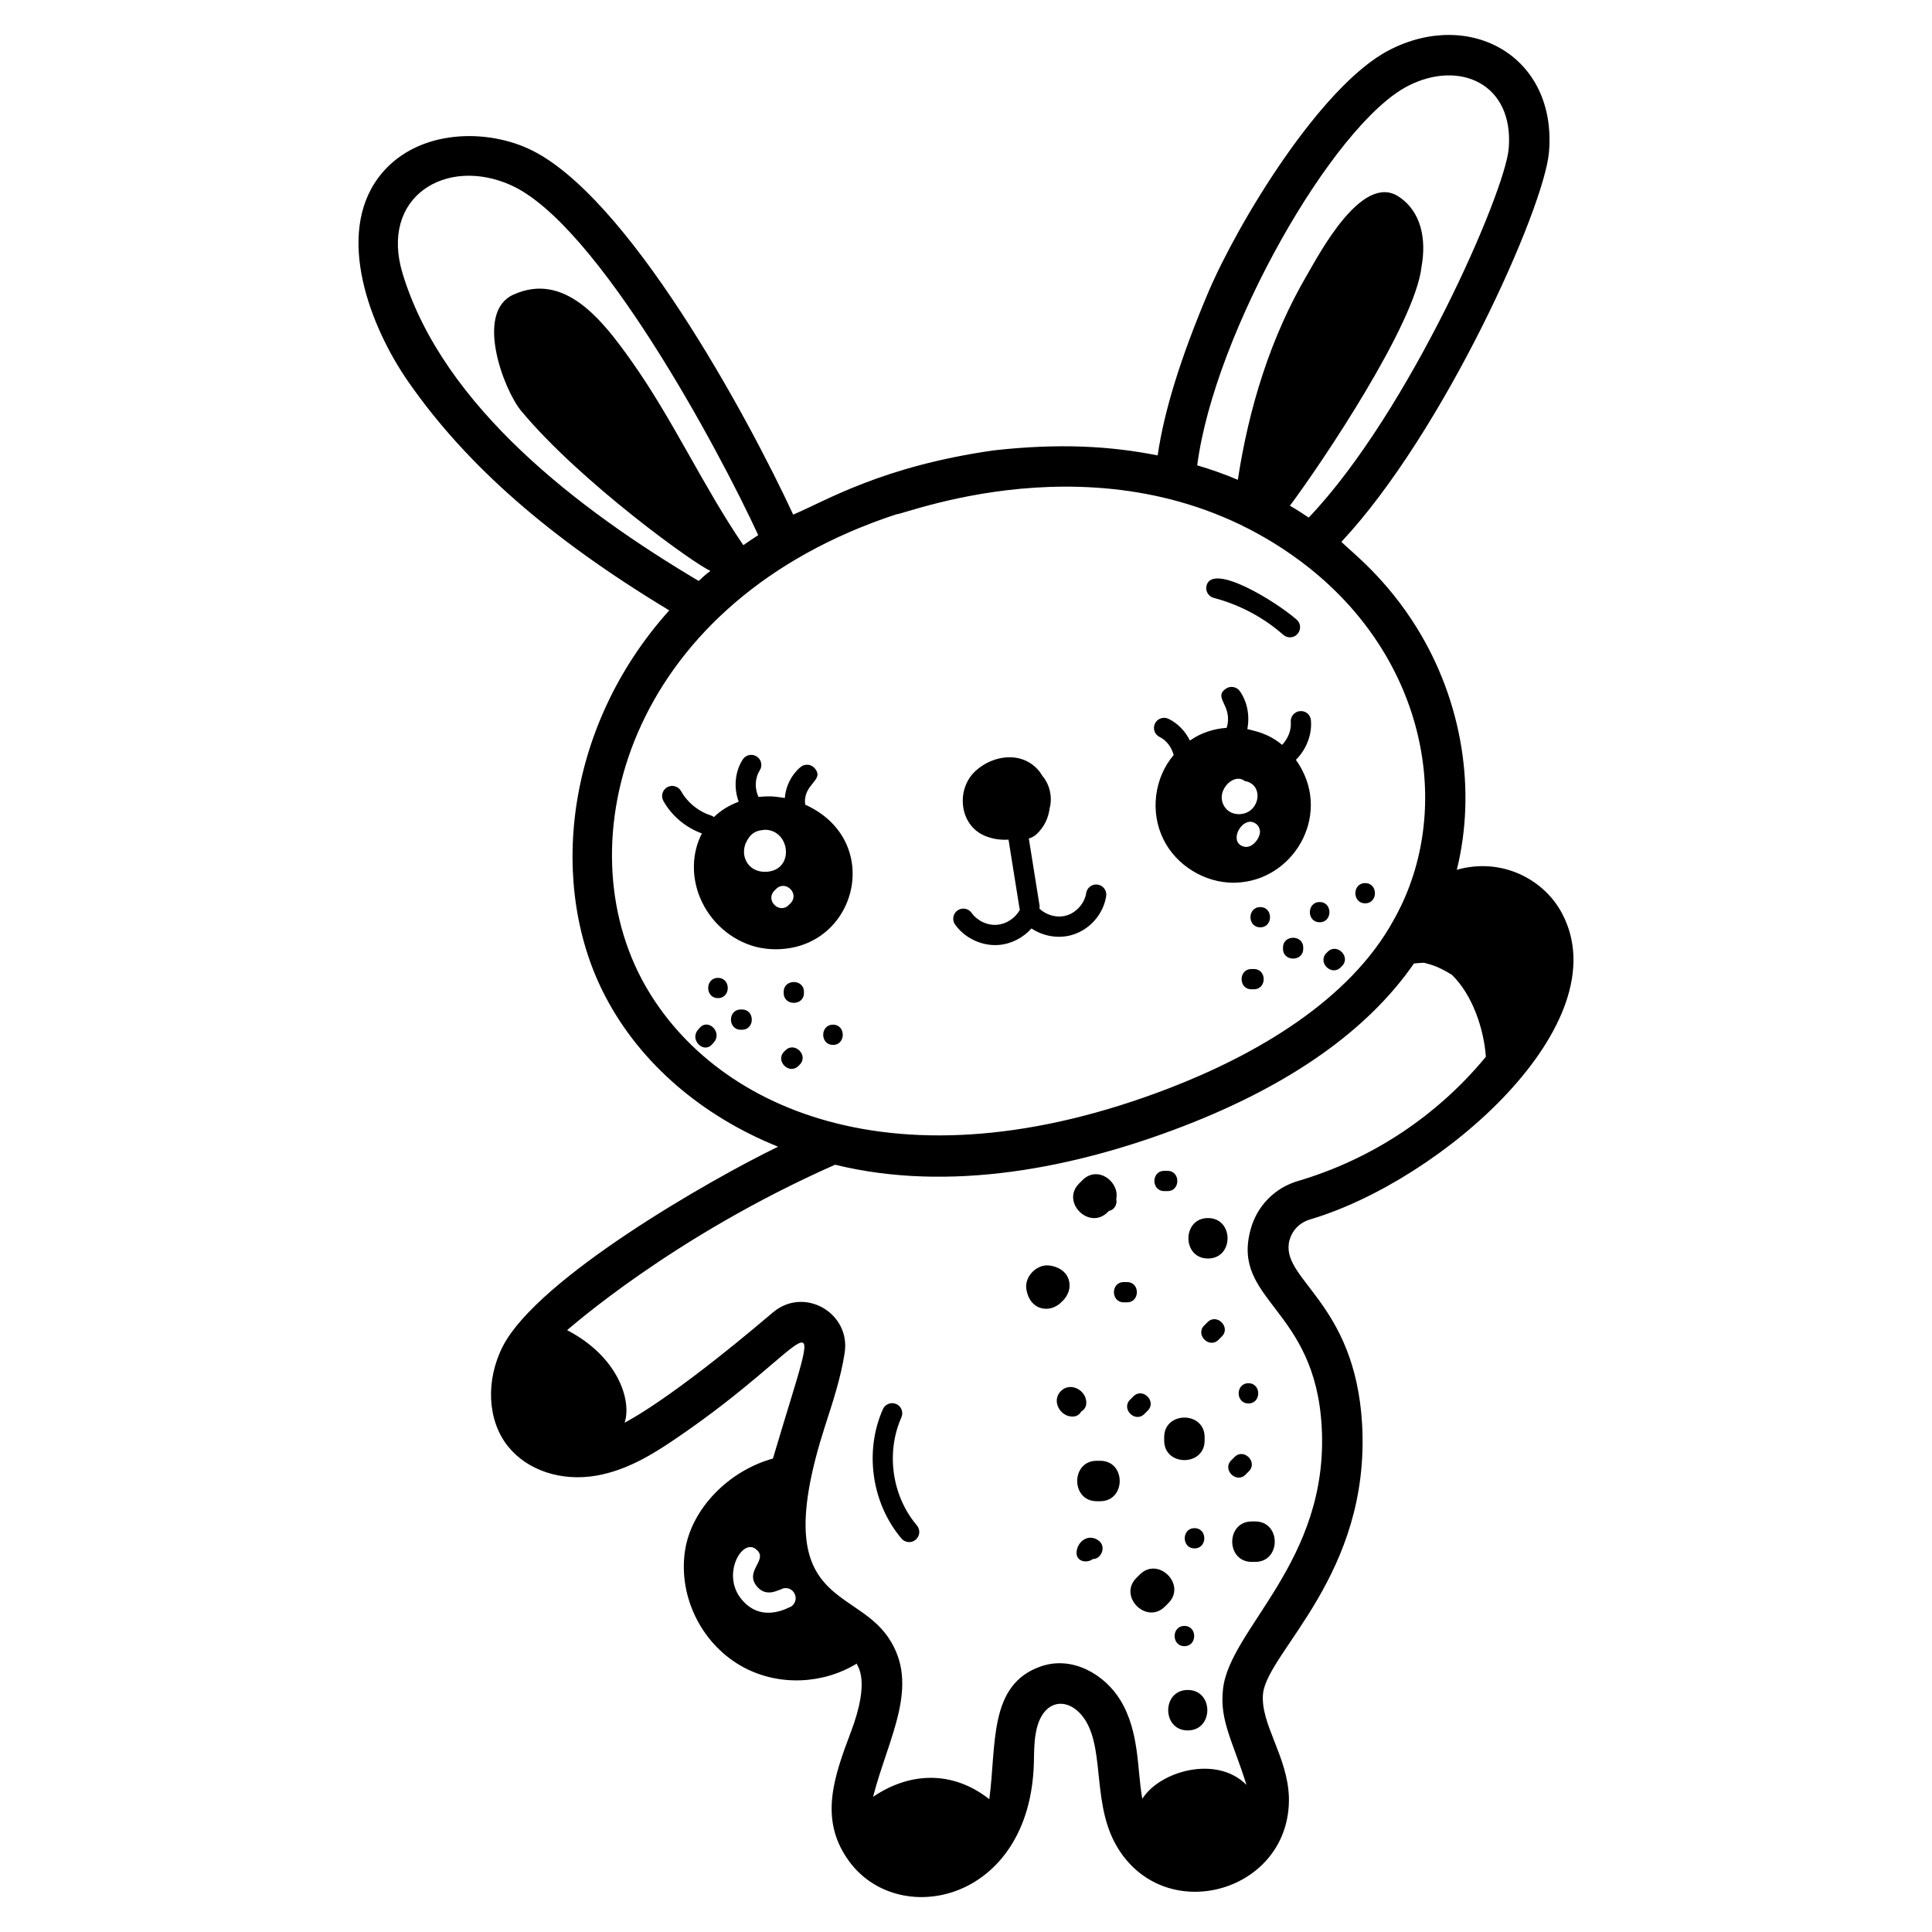 <?xml version="1.0" encoding="UTF-8"?>
<!-- Uploaded to: ICON Repo, www.iconrepo.com, Generator: ICON Repo Mixer Tools -->
<svg fill="#000000" width="800px" height="800px" version="1.1" viewBox="144 144 512 512" xmlns="http://www.w3.org/2000/svg">
 <g>
  <path d="m357.39 357.25c-0.738-5.543 5.258-6.394 2.531-9.637-0.957-1.133-2.644-1.281-3.777-0.328-2.441 2.051-3.914 5.062-4.164 8.195-1.254-0.141-3.113-0.707-6.965-0.273-1.047-2.215-0.988-4.973 0.328-7.043 0.797-1.25 0.426-2.906-0.824-3.699-1.25-0.797-2.902-0.426-3.699 0.824-2.113 3.324-2.402 7.527-1.055 11.184-0.023 0.008-0.047 0.012-0.066 0.02-2.465 0.91-4.664 2.25-6.484 4.019-0.008 0.008-0.016 0.016-0.023 0.023-0.238-0.184-0.496-0.348-0.801-0.441-3.324-1.055-6.207-3.406-7.91-6.449-0.727-1.293-2.352-1.75-3.644-1.035-1.293 0.723-1.754 2.356-1.035 3.644 2.223 3.984 5.93 7.055 10.215 8.621-0.004 0.012-0.016 0.02-0.02 0.027-2.625 5.039-2.84 11.418-0.43 17.098 2.68 6.379 8.199 11.203 14.738 12.918 1.715 0.43 3.43 0.645 5.254 0.645 21.559 0.008 28.906-28.812 7.832-38.312zm-3.918 26.152-0.43 0.43c-2.527 2.527-6.328-1.281-3.805-3.805l0.43-0.43c2.527-2.527 6.328 1.281 3.805 3.805zm-6.809-8.359c-4.152 0-6.559-3.812-5.039-7.609l0.055-0.055c1.602-3.742 4.449-3.277 4.984-3.484 6.922 0 8.047 11.148 0 11.148z"/>
  <path d="m491.32 467.12c34.898-10.379 82.051-51.82 66.676-80.984-4.777-9.133-16.059-15.02-27.926-11.629 5.199-21.012 1.5-44.594-10.613-64.156-8.098-13.055-16.965-19.82-19.984-22.746 27.129-28.973 53.789-88.367 55.031-103.36 2.109-25.332-20.934-38.047-42.379-26.953-18.113 9.367-40.199 45.859-48.094 64.586-7.199 17.066-11.543 31.125-13.238 42.812-12.656-2.519-26.219-3.254-43.41-1.34-29.609 4.219-44.305 13.27-53.176 17.027-12.027-25.926-44.113-85.219-70.332-97.051-12.238-5.519-30.262-4.707-39.547 7.676-11.473 15.312-2.312 39.488 7.824 54.086 15.438 22.23 37.609 41.613 69.203 60.668-28.219 31.441-32.035 73.762-16.82 102.52 9.273 17.633 25.566 31.516 45.664 39.609-18.285 8.871-63.504 34.789-72.891 52.793-4.664 9.059-4.18 19.723 1.285 26.586 5.144 6.43 14.203 9.434 23.582 7.773 7.984-1.445 14.684-5.574 20.312-9.379 39.168-26.395 40.754-43.738 26.348 4.875-11.844 3.269-21.707 13.441-23.32 24.539-1.785 12.316 4.644 24.992 15.633 30.832 9.348 4.961 20.93 4.434 29.895-1.027 0.125 0.75 3.715 4.207-1.551 18.121-4.43 11.734-8.363 22.793-0.965 33.551 12.938 19.117 48.652 11.797 49.469-25.672 0.055-2.625 0.055-5.09 0.48-7.449 1.582-9.68 9.164-10.082 13.293-3.324 5.027 8.379 1.59 22.66 8.574 33.82 12.934 20.816 45.734 11.309 45.234-13.559-0.324-10.973-7.633-19.48-6.859-27.547 1.238-11.164 28.43-31.551 26.262-71.285-1.855-32.836-22.023-38.492-19.242-48.879 0.758-2.691 2.688-4.676 5.582-5.531zm25.734-300.31c13.73-7.09 28.195-0.613 26.77 16.543-0.969 11.68-26.438 69.941-53 97.816-3.148-2.129-4.445-2.816-4.988-3.148 8.496-11.371 33.246-48.227 34.883-63.34 1.289-7.125 0.051-14.551-6.059-18.578-9.785-6.449-21.203 15.516-24.266 20.734-9.742 16.594-15.469 35.391-18.355 54.32-3.519-1.492-7.09-2.769-10.766-3.836 4.582-35.281 36.039-90.301 55.781-100.51zm-266.35 49.715c-6.215-20.434 11.574-31.184 28.762-23.426 22.922 10.34 54.867 69.711 65.473 92.715-1.332 0.852-2.668 1.762-3.949 2.668-10.836-15.883-18.738-33.523-29.922-49.188-7.371-10.324-17.422-23.426-31.062-17.184-10.266 4.695-2.5 25.246 2.117 30.789 15.816 18.984 46.25 40.812 50.148 42.383-0.539 0.441-1.125 0.789-3.113 2.676-31.648-18.797-67.734-46.152-78.453-81.434zm63.262 186.77c-20.238-38.477-2.152-100.09 67.586-123 2.57 0 59.5-22.949 107.03 12.379 31.969 23.781 40.055 61.73 27.387 89.934-0.32 0.695-0.645 1.445-1.02 2.144-0.055 0.055-0.055 0.105-0.055 0.105-0.586 1.25-1.539 2.934-1.555 2.949-11.656 21.367-36.594 35.73-59.387 44.539-72.422 27.941-121.89 5.238-139.99-29.047zm39.766 166.42c-0.539 0.109-7.625 4.672-13.078-1.715-5.738-6.613 0.148-16.816 3.859-13.293 3.18 2.727-3.461 5.629 0.16 9.809 2.492 2.875 5.625 0.75 6.164 0.75 1.18-0.75 2.785-0.43 3.539 0.75 0.859 1.23 0.535 2.84-0.645 3.699zm140.53-47.594c2.004 35.719-24.492 53.527-26.156 69.57-0.957 8.328 2.688 13.949 6.223 25.332-7.938-8.027-23.023-3.637-27.605 3.68 0-0.004-0.004-0.008-0.004-0.012v-0.055c-1.406-7.562-0.652-17.562-5.789-26.047-4.074-6.699-12.648-11.953-21.172-8.949-13.828 4.852-11.652 20.633-13.582 35.16-10.027-7.863-21.422-7.008-30.805-0.621 4.055-15.762 12.625-29.52 4.082-42.152-9.316-13.973-32.121-8.453-16.828-56.062 1.992-6.156 4.227-12.898 5.199-19.348 1.746-10.59-10.656-17.836-18.973-10.828-28.137 23.91-38.781 28.863-39.332 29.258 1.961-5.824-1.695-17.523-15.23-24.539 0.535-0.375 27.715-24.699 71.016-43.844 30.32 7.449 63.508 0.922 92.508-10.289 28.219-10.922 48.676-25.379 60.898-43.039 0.902-0.078 1.793-0.184 2.707-0.199 0.902 0.348 3.019 0.488 7.367 3.219 5.5 5.352 8.477 14.473 8.984 21.703-12.809 15.539-30.117 27.109-49.727 32.898-6.269 1.824-10.988 6.699-12.648 12.969-5.059 18.852 17.125 20.574 18.867 52.195z"/>
  <path d="m407.71 394.46c0.328 0 0.656-0.012 0.988-0.039 3.312-0.27 6.457-1.902 8.656-4.375 3.074 2.059 7.035 2.766 10.637 1.754 4.715-1.328 8.395-5.469 9.156-10.301 0.234-1.461-0.766-2.836-2.227-3.066-1.449-0.242-2.836 0.77-3.066 2.227-0.438 2.762-2.625 5.223-5.316 5.977-2.457 0.691-5.223-0.094-7.078-1.832 0.043-0.277 0.078-0.559 0.027-0.848-0.52-3.16-1.043-6.473-1.566-9.793-0.422-2.695-0.848-5.348-1.273-7.957 0.719-0.211 1.434-0.559 2.102-1.188 2.051-1.918 3.137-4.398 3.441-6.981 0.02-0.078 0.062-0.141 0.078-0.223 0.602-2.894-0.141-5.981-2.047-8.223-0.23-0.363-0.438-0.738-0.707-1.078-4.383-5.547-12.207-4.582-16.977-0.223-5.254 4.805-4.375 14.289 2.383 17.184 2.004 0.859 4.199 1.176 6.348 1.039 0.453 2.769 0.906 5.609 1.355 8.484 0.523 3.332 1.047 6.664 1.574 9.832 0.016 0.09 0.066 0.16 0.09 0.25-1.18 2.191-3.555 3.797-6.035 3.996-2.566 0.238-5.285-1.062-6.773-3.16-0.859-1.207-2.527-1.488-3.738-0.633-1.207 0.855-1.488 2.531-0.633 3.738 2.406 3.367 6.481 5.438 10.602 5.438z"/>
  <path d="m451.32 339.31c1.855 0.898 3.172 2.754 3.715 4.777-5.195 6.109-6.301 15.223-2.672 22.43 3.375 6.809 10.828 11.418 18.543 11.418 0.645 0 1.285-0.055 1.93-0.105 14.84-1.438 24.316-18.867 14.59-32.461 2.723-2.727 4.309-6.606 3.984-10.473-0.121-1.473-1.371-2.574-2.894-2.445-1.473 0.121-2.57 1.418-2.445 2.894 0.184 2.199-0.762 4.43-2.297 6.051-3.922-3.266-7.453-3.66-9.223-4.195 0.684-3.43 0.043-7.141-1.965-10.023-0.848-1.211-2.519-1.508-3.731-0.664-3.504 2.445 2.016 4.441 0.219 10.371-3.394 0.223-6.871 1.332-9.73 3.371-1.223-2.469-3.199-4.562-5.684-5.766-1.336-0.637-2.934-0.078-3.582 1.246-0.648 1.328-0.09 2.93 1.242 3.574zm21.41 28.656c-2.863-1.91 0.93-7.965 4.074-5.68 0.645 0.43 0.965 1.07 1.07 1.77 0.402 1.742-2.344 5.777-5.144 3.91zm1.125-16.992c5.367 0.891 4.035 8.789-1.555 8.789-1.285 0-2.519-0.48-3.375-1.445-3.523-4.027 1.828-9.824 4.93-7.344z"/>
  <path d="m493.72 388.41c3.457 0 3.457-5.359 0-5.359-3.457 0-3.457 5.359 0 5.359z"/>
  <path d="m484.01 395.11v0.336c0 3.457 5.359 3.457 5.359 0v-0.336c0-3.457-5.359-3.457-5.359 0z"/>
  <path d="m477.98 384.39c-3.457 0-3.457 5.359 0 5.359 3.457 0 3.457-5.359 0-5.359z"/>
  <path d="m476.3 400.81h-0.672c-3.457 0-3.457 5.359 0 5.359h0.672c3.457 0 3.457-5.359 0-5.359z"/>
  <path d="m495.51 396.57c-2.445 2.445 1.344 6.234 3.789 3.789l0.336-0.336c2.445-2.445-1.344-6.234-3.789-3.789-0.113 0.109-0.223 0.223-0.336 0.336z"/>
  <path d="m505.78 383.39c3.457 0 3.457-5.359 0-5.359s-3.457 5.359 0 5.359z"/>
  <path d="m340.64 411.53h-0.336c-3.457 0-3.457 5.359 0 5.359h0.336c3.457 0 3.457-5.359 0-5.359z"/>
  <path d="m334.27 403.15c-3.457 0-3.457 5.359 0 5.359s3.457-5.359 0-5.359z"/>
  <path d="m351.69 406.84v0.336c0 3.457 5.359 3.457 5.359 0v-0.336c0-3.457-5.359-3.457-5.359 0z"/>
  <path d="m352.14 422.36c-0.113 0.113-0.223 0.223-0.336 0.336-2.445 2.445 1.344 6.234 3.789 3.789l0.336-0.336c2.445-2.445-1.344-6.234-3.789-3.789z"/>
  <path d="m329.43 416.39c-0.156 0.184-0.316 0.367-0.477 0.551-2.25 2.598 1.523 6.406 3.789 3.789 0.156-0.184 0.316-0.367 0.477-0.551 2.25-2.598-1.523-6.406-3.789-3.789z"/>
  <path d="m364.75 415.55c-3.457 0-3.457 5.359 0 5.359 3.457 0 3.457-5.359 0-5.359z"/>
  <path d="m437.55 465.23 0.328-0.328c1.578-0.312 2.231-1.836 1.945-3.195 0.93-4.465-4.891-9.02-8.961-4.953-0.297 0.297-0.594 0.594-0.895 0.895-4.891 4.894 2.691 12.473 7.582 7.582z"/>
  <path d="m452.52 459.65h0.895c3.457 0 3.457-5.359 0-5.359h-0.895c-3.457 0-3.457 5.359 0 5.359z"/>
  <path d="m464.02 494.38-0.895 0.895c-2.445 2.445 1.344 6.234 3.789 3.789l0.895-0.895c2.445-2.445-1.344-6.234-3.789-3.789z"/>
  <path d="m430.54 518.05c0.719-0.41 1.281-1.102 1.336-2.152 0.176-3.379-4.152-5.836-6.738-3.25-2.594 2.594-0.152 6.894 3.227 6.754 1.074-0.047 1.773-0.617 2.176-1.352z"/>
  <path d="m460.56 548.98c-3.457 0-3.457 5.359 0 5.359 3.457 0 3.457-5.359 0-5.359z"/>
  <path d="m474.07 534.8 0.895-0.895c2.445-2.445-1.344-6.234-3.789-3.789l-0.895 0.895c-2.445 2.445 1.344 6.234 3.789 3.789z"/>
  <path d="m457.88 580.25c3.457 0 3.457-5.359 0-5.359-3.457 0-3.457 5.359 0 5.359z"/>
  <path d="m447.27 518.72 0.895-0.895c2.445-2.445-1.344-6.234-3.789-3.789-0.297 0.297-0.594 0.594-0.895 0.895-2.449 2.445 1.34 6.234 3.789 3.789z"/>
  <path d="m434.97 552.14c-2.625-1.711-5.375 0.305-5.66 3.09-0.262 2.562 2.648 3.191 4.293 1.938 2.266 0.039 3.789-3.445 1.367-5.027z"/>
  <path d="m474.85 515.93c3.457 0 3.457-5.359 0-5.359-3.457 0-3.457 5.359 0 5.359z"/>
  <path d="m442.69 483.77h-0.895c-3.457 0-3.457 5.359 0 5.359h0.895c3.457 0 3.457-5.359 0-5.359z"/>
  <path d="m427.45 484.73c0-3.215-2.465-4.973-5.359-5.359-3.266-0.434-6.551 2.848-6.113 6.113 0.387 2.894 2.144 5.359 5.359 5.359 1.469 0 3.074-0.785 4.152-1.973 1.184-1.078 1.961-2.676 1.961-4.141z"/>
  <path d="m464.13 466.8c-6.914 0-6.914 10.719 0 10.719 6.91 0 6.91-10.719 0-10.719z"/>
  <path d="m452.52 524.86v0.895c0 6.914 10.719 6.914 10.719 0v-0.895c0-6.914-10.719-6.914-10.719 0z"/>
  <path d="m435.55 531.12h-0.895c-6.914 0-6.914 10.719 0 10.719h0.895c6.91 0 6.91-10.719 0-10.719z"/>
  <path d="m475.74 547.2c-6.914 0-6.914 10.719 0 10.719h0.895c6.914 0 6.914-10.719 0-10.719z"/>
  <path d="m446.05 561.27-0.895 0.895c-4.891 4.891 2.688 12.473 7.578 7.578 0.297-0.297 0.594-0.594 0.895-0.895 4.891-4.891-2.688-12.469-7.578-7.578z"/>
  <path d="m458.77 591.86c-6.914 0-6.914 10.719 0 10.719 6.91 0 6.91-10.719 0-10.719z"/>
  <path d="m382.88 519.62c0.598-1.352-0.008-2.938-1.359-3.539-1.352-0.598-2.938 0.012-3.539 1.359-4.965 11.176-2.992 24.953 4.914 34.281 0.527 0.625 1.285 0.949 2.047 0.949 0.609 0 1.227-0.211 1.73-0.637 1.129-0.957 1.27-2.644 0.312-3.777-6.606-7.789-8.254-19.297-4.106-28.637z"/>
  <path d="m465.66 302.45c6.789 1.773 13.16 5.156 18.422 9.781 0.508 0.449 1.137 0.668 1.77 0.668 2.457 0 3.625-3.062 1.77-4.691-5.352-4.707-22.254-15.18-23.875-9.027-0.375 1.43 0.484 2.894 1.914 3.269z"/>
 </g>
</svg>